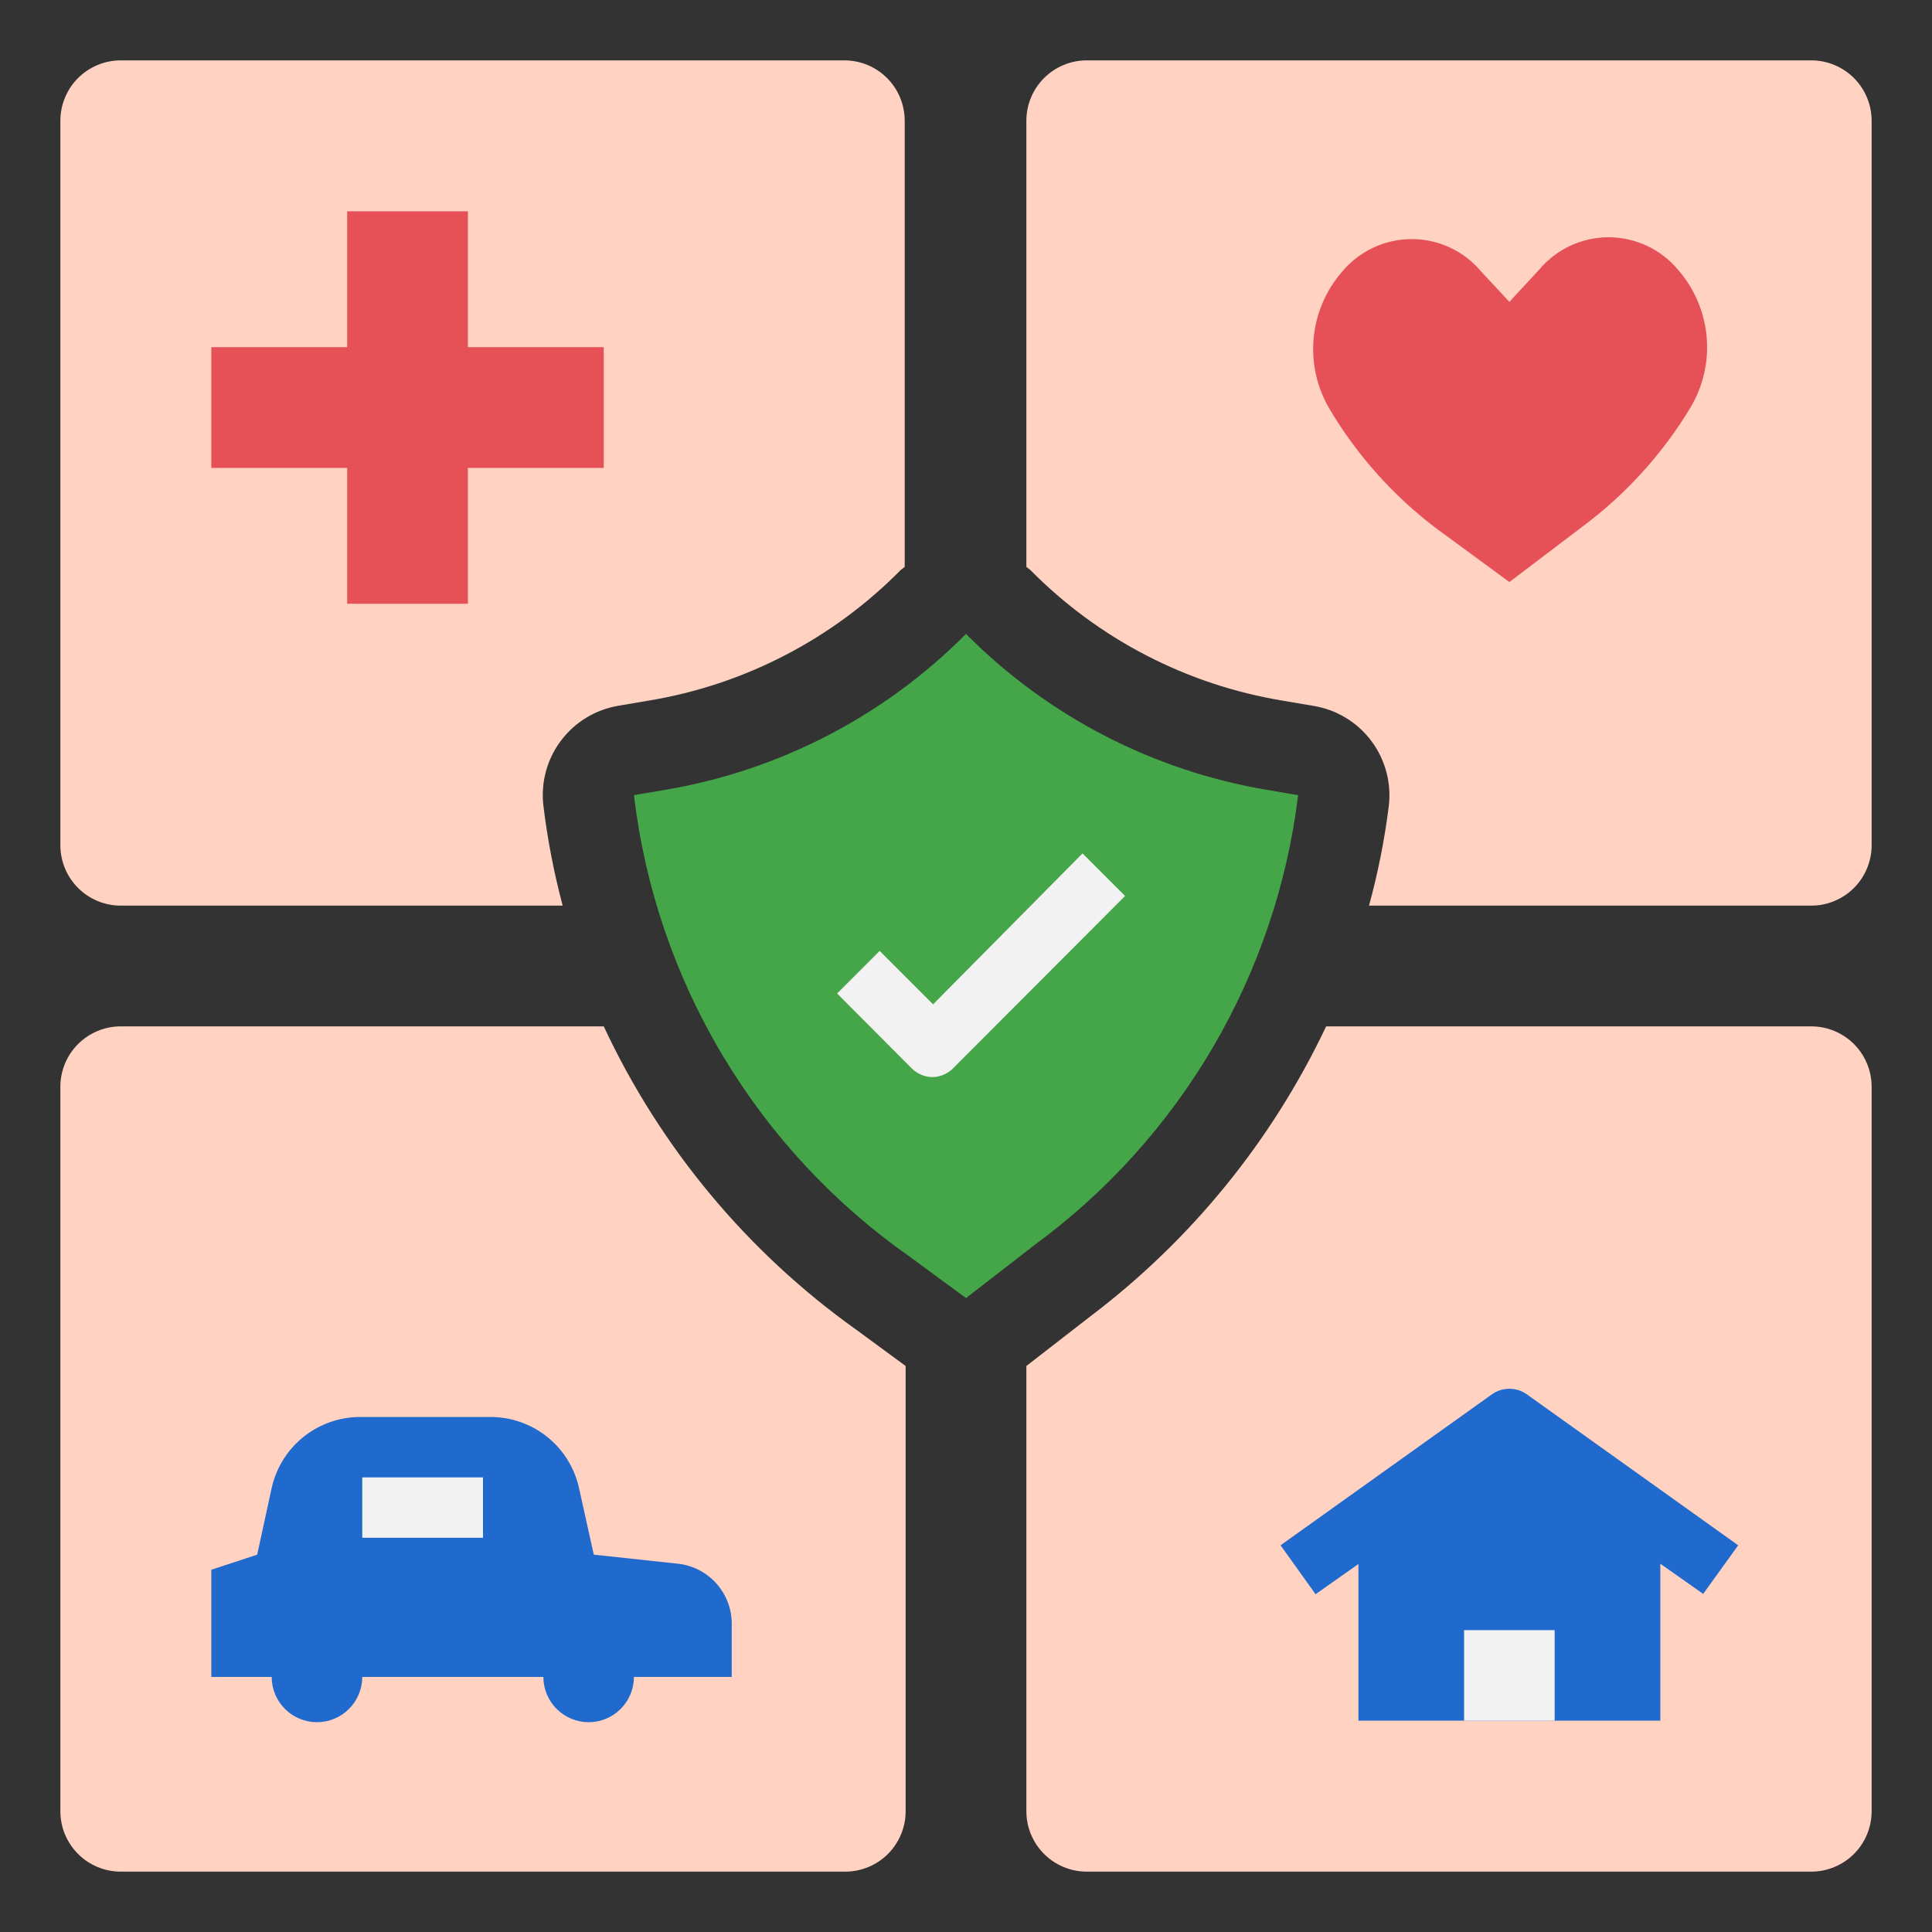 <svg width="90" height="90" viewBox="0 0 90 90" fill="none" xmlns="http://www.w3.org/2000/svg">
<rect x="0" y="0" width="90" height="90" fill="#333333" stroke="none"/>
<path d="M25.312 37.519C25.189 36.446 25.482 35.367 26.131 34.503C26.78 33.64 27.735 33.058 28.8 32.878L30.206 32.639C34.67 31.903 38.786 29.771 41.962 26.55L42.145 26.409V5.625C42.145 4.879 41.849 4.164 41.322 3.636C40.794 3.109 40.079 2.812 39.333 2.812H5.625C4.879 2.812 4.164 3.109 3.636 3.636C3.109 4.164 2.812 4.879 2.812 5.625V39.375C2.812 40.121 3.109 40.836 3.636 41.364C4.164 41.891 4.879 42.188 5.625 42.188H26.212C25.803 40.654 25.502 39.094 25.312 37.519Z" fill="url(#paint0_linear_5865_7843)"/>
<path d="M84.375 2.812H50.625C49.879 2.812 49.164 3.109 48.636 3.636C48.109 4.164 47.812 4.879 47.812 5.625V26.409L47.995 26.55C51.172 29.771 55.288 31.903 59.752 32.639L61.158 32.878C62.247 33.048 63.226 33.638 63.886 34.521C64.545 35.404 64.833 36.511 64.688 37.603C64.492 39.151 64.187 40.683 63.773 42.188H84.375C85.121 42.188 85.836 41.891 86.364 41.364C86.891 40.836 87.188 40.121 87.188 39.375V5.625C87.188 4.879 86.891 4.164 86.364 3.636C85.836 3.109 85.121 2.812 84.375 2.812Z" fill="url(#paint1_linear_5865_7843)"/>
<path d="M84.375 47.812H61.777C59.262 53.123 55.504 57.749 50.822 61.298L47.812 63.633V84.375C47.812 85.121 48.109 85.836 48.636 86.364C49.164 86.891 49.879 87.188 50.625 87.188H84.375C85.121 87.188 85.836 86.891 86.364 86.364C86.891 85.836 87.188 85.121 87.188 84.375V50.625C87.188 49.879 86.891 49.164 86.364 48.636C85.836 48.109 85.121 47.812 84.375 47.812Z" fill="url(#paint2_linear_5865_7843)"/>
<path d="M39.909 61.959C34.825 58.341 30.765 53.467 28.125 47.812H5.625C4.879 47.812 4.164 48.109 3.636 48.636C3.109 49.164 2.812 49.879 2.812 50.625V84.375C2.812 85.121 3.109 85.836 3.636 86.364C4.164 86.891 4.879 87.188 5.625 87.188H39.375C40.121 87.188 40.836 86.891 41.364 86.364C41.891 85.836 42.188 85.121 42.188 84.375V63.633L39.909 61.959Z" fill="url(#paint3_linear_5865_7843)"/>
<path d="M80.972 71.986L71.128 64.955C70.89 64.785 70.605 64.694 70.312 64.694C70.02 64.694 69.735 64.785 69.497 64.955L59.653 71.986L61.284 74.264L63.281 72.858V80.156H77.344V72.844L79.341 74.25L80.972 71.986Z" fill="#1F6ACC"/>
<path d="M27.661 72.422L26.972 69.314C26.764 68.376 26.242 67.538 25.493 66.937C24.744 66.336 23.812 66.009 22.852 66.009H16.791C15.828 66.006 14.893 66.332 14.141 66.933C13.389 67.534 12.865 68.374 12.656 69.314L11.981 72.422L9.844 73.125V78.117H12.656C12.656 78.677 12.879 79.213 13.274 79.609C13.67 80.004 14.206 80.227 14.766 80.227C15.325 80.227 15.862 80.004 16.257 79.609C16.653 79.213 16.875 78.677 16.875 78.117H25.312C25.312 78.677 25.535 79.213 25.93 79.609C26.326 80.004 26.862 80.227 27.422 80.227C27.981 80.227 28.518 80.004 28.913 79.609C29.309 79.213 29.531 78.677 29.531 78.117H34.087V75.656C34.092 74.961 33.838 74.289 33.376 73.769C32.914 73.25 32.276 72.92 31.584 72.844L27.661 72.422Z" fill="#1F6ACC"/>
<path d="M16.875 68.822H22.5V71.634H16.875V68.822Z" fill="#F2F2F2"/>
<path d="M68.203 75.938H72.422V80.156H68.203V75.938Z" fill="#F2F2F2"/>
<path d="M28.125 16.172H21.797V9.844H16.172V16.172H9.844V21.797H16.172V28.125H21.797V21.797H28.125V16.172Z" fill="#E65157"/>
<path d="M60.469 37.041L59.062 36.802C53.729 35.912 48.809 33.369 45 29.531C41.191 33.369 36.271 35.912 30.938 36.802L29.531 37.041C30.04 41.331 31.449 45.465 33.666 49.173C35.884 52.881 38.859 56.078 42.398 58.556L45 60.469L48.234 57.966C51.588 55.498 54.403 52.372 56.507 48.779C58.61 45.186 59.959 41.201 60.469 37.069V37.041Z" fill="#44A649"/>
<path d="M43.467 50.175C43.282 50.176 43.099 50.141 42.927 50.071C42.756 50.001 42.6 49.898 42.469 49.767L38.995 46.28L40.978 44.297L43.467 46.786L50.428 39.755L52.411 41.737L44.466 49.697C44.34 49.84 44.187 49.956 44.016 50.038C43.844 50.12 43.657 50.167 43.467 50.175Z" fill="#F2F2F2"/>
<path d="M70.313 14.062L69.005 12.656C68.609 12.181 68.113 11.799 67.553 11.536C66.993 11.274 66.382 11.138 65.763 11.138C65.145 11.138 64.534 11.274 63.974 11.536C63.413 11.799 62.918 12.181 62.522 12.656C61.762 13.528 61.297 14.617 61.194 15.769C61.09 16.921 61.353 18.076 61.945 19.069C63.221 21.211 64.897 23.087 66.881 24.595L70.313 27.113L73.744 24.511C75.754 23.009 77.454 21.133 78.75 18.984C79.342 17.991 79.605 16.836 79.502 15.685C79.398 14.533 78.933 13.444 78.174 12.572C77.778 12.097 77.282 11.714 76.722 11.452C76.162 11.189 75.551 11.053 74.932 11.053C74.314 11.053 73.703 11.189 73.142 11.452C72.582 11.714 72.087 12.097 71.691 12.572L70.313 14.062Z" fill="#E65157"/>
<defs>
<linearGradient id="paint0_linear_5865_7843" x1="41.9" y1="3.286" x2="-4.429" y2="16.903" gradientUnits="userSpaceOnUse">
<stop stop-color="#FFD2C1"/>
</linearGradient>
<linearGradient id="paint1_linear_5865_7843" x1="86.941" y1="3.286" x2="40.571" y2="16.93" gradientUnits="userSpaceOnUse">
<stop stop-color="#FFD2C1"/>
</linearGradient>
<linearGradient id="paint2_linear_5865_7843" x1="86.941" y1="48.286" x2="40.571" y2="61.93" gradientUnits="userSpaceOnUse">
<stop stop-color="#FFD2C1"/>
</linearGradient>
<linearGradient id="paint3_linear_5865_7843" x1="41.941" y1="48.286" x2="-4.429" y2="61.93" gradientUnits="userSpaceOnUse">
<stop stop-color="#FFD2C1"/>
</linearGradient>
</defs>
</svg>
